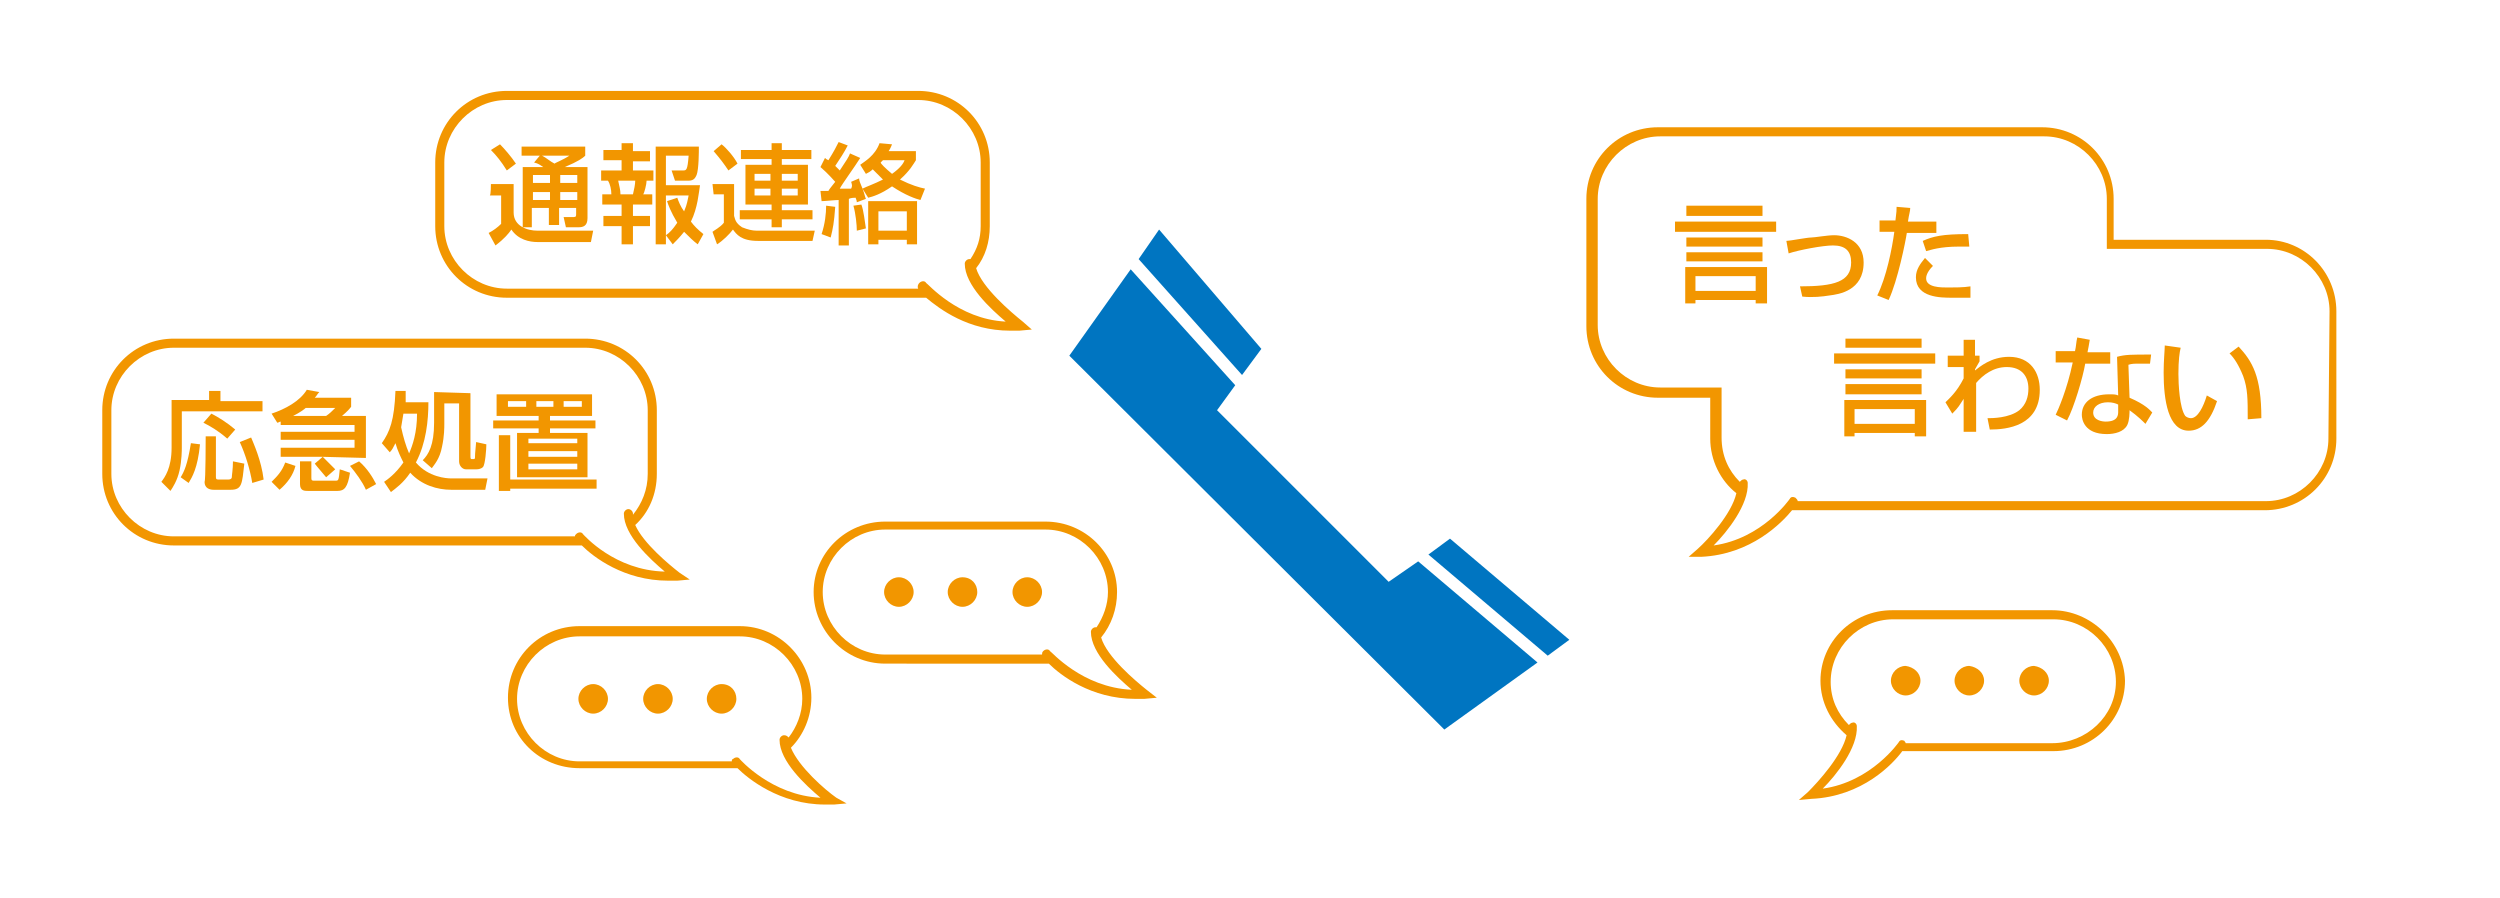 <?xml version="1.0" encoding="utf-8"?>
<!-- Generator: Adobe Illustrator 26.5.2, SVG Export Plug-In . SVG Version: 6.00 Build 0)  -->
<svg version="1.1" id="レイヤー_1" xmlns="http://www.w3.org/2000/svg" xmlns:xlink="http://www.w3.org/1999/xlink" x="0px"
	 y="0px" viewBox="0 0 220 79" style="enable-background:new 0 0 220 79;" xml:space="preserve">
<style type="text/css">
	.st0{fill:#F29600;}
	.st1{fill:#0075C1;}
</style>
<g>
	<path class="st0" d="M80.4,52.1c0,0.7-0.6,1.3-1.3,1.3c-0.7,0-1.3-0.6-1.3-1.3c0-0.7,0.6-1.3,1.3-1.3
		C79.8,50.8,80.4,51.4,80.4,52.1z"/>
	<path class="st0" d="M86,52.1c0,0.7-0.6,1.3-1.3,1.3c-0.7,0-1.3-0.6-1.3-1.3c0-0.7,0.6-1.3,1.3-1.3C85.5,50.8,86,51.4,86,52.1z"/>
	<path class="st0" d="M91.7,52.1c0,0.7-0.6,1.3-1.3,1.3c-0.7,0-1.3-0.6-1.3-1.3c0-0.7,0.6-1.3,1.3-1.3
		C91.1,50.8,91.7,51.4,91.7,52.1z"/>
</g>
<g>
	<path class="st0" d="M169,59.9c0,0.7-0.6,1.3-1.3,1.3c-0.7,0-1.3-0.6-1.3-1.3c0-0.7,0.6-1.3,1.3-1.3C168.4,58.7,169,59.2,169,59.9z
		"/>
	<path class="st0" d="M174.6,59.9c0,0.7-0.6,1.3-1.3,1.3c-0.7,0-1.3-0.6-1.3-1.3c0-0.7,0.6-1.3,1.3-1.3
		C174,58.7,174.6,59.2,174.6,59.9z"/>
	<path class="st0" d="M180.3,59.9c0,0.7-0.6,1.3-1.3,1.3c-0.7,0-1.3-0.6-1.3-1.3c0-0.7,0.6-1.3,1.3-1.3
		C179.7,58.7,180.3,59.2,180.3,59.9z"/>
</g>
<g>
	<path class="st0" d="M53.5,61.5c0,0.7-0.6,1.3-1.3,1.3c-0.7,0-1.3-0.6-1.3-1.3c0-0.7,0.6-1.3,1.3-1.3
		C52.9,60.2,53.5,60.8,53.5,61.5z"/>
	<path class="st0" d="M59.2,61.5c0,0.7-0.6,1.3-1.3,1.3c-0.7,0-1.3-0.6-1.3-1.3c0-0.7,0.6-1.3,1.3-1.3
		C58.6,60.2,59.2,60.8,59.2,61.5z"/>
	<path class="st0" d="M64.8,61.5c0,0.7-0.6,1.3-1.3,1.3c-0.7,0-1.3-0.6-1.3-1.3c0-0.7,0.6-1.3,1.3-1.3
		C64.3,60.2,64.8,60.8,64.8,61.5z"/>
</g>
<path class="st0" d="M90,28.3c-1-0.8-3.6-3-4.1-4.7c0.8-1,1.2-2.3,1.2-3.7v-5.6c0-3.5-2.8-6.3-6.3-6.3H44.6c-3.5,0-6.3,2.8-6.3,6.3
	v5.6c0,3.5,2.8,6.3,6.3,6.3h36.2c0.3,0,0.5,0,0.7,0c1.2,1,3.7,2.9,7.4,2.9c0.3,0,0.5,0,0.8,0l1.1-0.1L90,28.3z M81.5,24.9
	c-0.1-0.2-0.4-0.2-0.6,0c-0.1,0.1-0.2,0.3-0.1,0.5c0,0,0,0,0,0H44.6c-3,0-5.5-2.5-5.5-5.5v-5.6c0-3,2.5-5.5,5.5-5.5h36.2
	c3,0,5.5,2.5,5.5,5.5v5.6c0,1.1-0.3,2-0.9,2.9c0,0,0,0-0.1,0c0,0,0,0,0,0c-0.2,0-0.4,0.2-0.4,0.4c0,1.9,2.3,4,3.6,5.1
	C84.3,28.1,81.6,24.9,81.5,24.9z"/>
<path class="st0" d="M59.8,50.4c-0.9-0.7-3.2-2.6-3.9-4.2c1.2-1.1,1.9-2.7,1.9-4.5v-5.6c0-3.5-2.8-6.3-6.3-6.3H15.3
	c-3.5,0-6.3,2.8-6.3,6.3v5.6c0,3.5,2.8,6.3,6.3,6.3h35.9c1,1,3.7,3.1,7.6,3.1c0.3,0,0.5,0,0.8,0l1.1-0.1L59.8,50.4z M51.3,47
	c-0.1-0.2-0.4-0.2-0.6,0c-0.1,0.1-0.1,0.1-0.1,0.2H15.3c-3,0-5.5-2.5-5.5-5.5v-5.6c0-3,2.5-5.5,5.5-5.5h36.2c3,0,5.5,2.5,5.5,5.5
	v5.6c0,1.4-0.5,2.6-1.3,3.6c0,0,0-0.1,0-0.1c0-0.2-0.2-0.4-0.4-0.4c0,0,0,0,0,0c-0.2,0-0.4,0.2-0.4,0.4c0,1.9,2.3,4,3.6,5.1
	C54.1,50.2,51.4,47.1,51.3,47z"/>
<path class="st0" d="M100.9,60.7c-1-0.8-3.5-2.9-4-4.6c0.9-1.1,1.4-2.5,1.4-4c0-3.4-2.8-6.2-6.3-6.2H77.9c-3.5,0-6.3,2.8-6.3,6.2
	c0,3.4,2.8,6.3,6.3,6.3H92c0.1,0,0.2,0,0.3,0c1,1,3.7,3.1,7.6,3.1c0.3,0,0.5,0,0.8,0l1.1-0.1L100.9,60.7z M92.4,57.3
	c-0.1-0.2-0.4-0.2-0.6,0c-0.1,0.1-0.1,0.2-0.1,0.3H77.9c-3,0-5.5-2.5-5.5-5.5c0-3,2.5-5.5,5.5-5.5H92c3,0,5.5,2.5,5.5,5.5
	c0,1.1-0.4,2.2-1,3.1c0,0-0.1,0-0.1,0c-0.2,0-0.4,0.2-0.4,0.4c0,1.9,2.3,4,3.6,5.1C95.2,60.5,92.5,57.3,92.4,57.3z"/>
<path class="st0" d="M73.6,70.2c-1-0.7-3.3-2.7-4-4.4c1.1-1.1,1.8-2.7,1.8-4.4c0-3.4-2.8-6.3-6.3-6.3H51c-3.5,0-6.3,2.8-6.3,6.3
	s2.8,6.2,6.3,6.2h13.9c0.9,0.9,3.7,3.2,7.7,3.2c0.3,0,0.5,0,0.8,0l1.1-0.1L73.6,70.2z M65.1,66.8c-0.1-0.2-0.4-0.2-0.6,0
	c-0.1,0-0.1,0.1-0.1,0.2H51c-3,0-5.5-2.5-5.5-5.5c0-3,2.5-5.5,5.5-5.5h14.1c3,0,5.5,2.5,5.5,5.5c0,1.3-0.5,2.5-1.2,3.4
	c-0.1-0.1-0.2-0.2-0.4-0.2c0,0,0,0,0,0c-0.2,0-0.4,0.2-0.4,0.4c0,1.9,2.3,4,3.6,5.1C67.9,70,65.1,66.8,65.1,66.8z"/>
<path class="st0" d="M199.4,21.1H186v-3.6c0-3.5-2.8-6.3-6.3-6.3h-33.8c-3.5,0-6.3,2.8-6.3,6.3v11.2c0,3.5,2.8,6.3,6.3,6.3h4.6v3.6
	c0,1.9,0.9,3.7,2.3,4.8c-0.4,1.8-2.5,4.1-3.4,4.9l-0.8,0.7l1.1,0c4.4-0.2,7.1-3,8-4.1h41.6c3.5,0,6.3-2.8,6.3-6.3V27.4
	C205.6,23.9,202.8,21.1,199.4,21.1z M204.9,38.6c0,3-2.5,5.5-5.5,5.5h-41.2c0-0.1-0.1-0.2-0.2-0.3c-0.2-0.1-0.4-0.1-0.5,0.1
	c0,0-2.4,3.5-6.7,4.1c1.2-1.2,3.1-3.6,3-5.5c0-0.2-0.2-0.4-0.4-0.3c-0.1,0-0.2,0.1-0.3,0.2c-1-1-1.6-2.3-1.6-3.9v-4.4h-5.4
	c-3,0-5.5-2.5-5.5-5.5V17.5c0-3,2.5-5.5,5.5-5.5h33.8c3,0,5.5,2.5,5.5,5.5v4.4h14.1c3,0,5.5,2.5,5.5,5.5L204.9,38.6L204.9,38.6z"/>
<path class="st0" d="M180.6,53.7h-14.1c-3.5,0-6.3,2.8-6.3,6.2c0,1.9,0.9,3.6,2.3,4.8c-0.4,1.8-2.5,4.1-3.4,5l-0.8,0.7l1.1-0.1
	c4.5-0.2,7.2-3.1,8-4.2h13.3c3.5,0,6.3-2.8,6.3-6.2C186.9,56.5,184,53.7,180.6,53.7z M180.6,65.4h-12.9c0-0.1-0.1-0.1-0.1-0.2
	c-0.2-0.1-0.4-0.1-0.5,0.1c0,0-2.4,3.5-6.7,4.1c1.2-1.2,3.1-3.6,3-5.5c0-0.2-0.2-0.4-0.4-0.3c-0.1,0-0.2,0.1-0.3,0.2
	c-1-1-1.6-2.3-1.6-3.8c0-3,2.5-5.5,5.5-5.5h14.1c3,0,5.5,2.5,5.5,5.5S183.6,65.4,180.6,65.4z"/>
<g>
	<polygon class="st1" points="122.2,51.2 107.1,36.1 108.7,33.9 99.5,23.7 94.1,31.3 127.1,64.2 135.3,58.3 124.8,49.4 	"/>
	<polygon class="st1" points="138.1,56.3 127.6,47.4 125.7,48.8 136.2,57.7 	"/>
	<polygon class="st1" points="111,30.7 102,20.2 100.2,22.8 109.3,33 	"/>
</g>
<g>
	<path class="st0" d="M156.3,20.4h-8.9v-0.9h8.9V20.4z M148.3,23.5h7.2v3.2h-1v-0.3h-5.3v0.3h-0.9L148.3,23.5L148.3,23.5z
		 M148.4,18.1h6.7V19h-6.7V18.1z M148.4,20.9h6.7v0.8h-6.7V20.9z M148.4,22.2h6.7V23h-6.7V22.2z M149.2,24.3v1.3h5.3v-1.3H149.2z"/>
	<path class="st0" d="M158.4,25.2c3,0,4.5-0.4,4.5-2.1c0-1-0.5-1.5-1.6-1.5c-0.9,0-3,0.4-3.9,0.7l-0.2-1.1c0.3,0,1.8-0.3,2.2-0.3
		c0.3,0,1.4-0.2,2-0.2c1.1,0,2.6,0.6,2.6,2.4c0,2.5-2.2,2.8-3,2.9c-0.6,0.1-1.5,0.2-2.4,0.1L158.4,25.2z"/>
	<path class="st0" d="M168.1,18.3c0,0.3-0.1,0.5-0.2,1.2h2.5v1h-2.6c-0.1,0.7-0.8,4.2-1.6,5.9l-1-0.4c0.8-1.6,1.3-4.1,1.5-5.6h-1.3
		v-1h1.4c0.1-0.8,0.1-0.9,0.1-1.2L168.1,18.3z M170.1,23.4c-0.6,0.6-0.6,1-0.6,1.1c0,0.8,1.3,0.8,1.9,0.8c0.6,0,1.4,0,2-0.1l0,1
		c-0.3,0-0.5,0-1.6,0c-1,0-3.2,0-3.2-1.8c0-0.7,0.4-1.2,0.8-1.7L170.1,23.4z M173.3,21.7c-0.2,0-0.5,0-0.9,0c-1.7,0-2.5,0.3-2.9,0.4
		l-0.3-0.9c0.9-0.4,1.7-0.6,4-0.6L173.3,21.7z"/>
</g>
<g>
	<path class="st0" d="M170.3,32h-8.9v-0.9h8.9V32z M162.3,35.2h7.2v3.2h-1v-0.3h-5.3v0.3h-0.9L162.3,35.2L162.3,35.2z M162.4,29.8
		h6.7v0.8h-6.7V29.8z M162.4,32.5h6.7v0.8h-6.7V32.5z M162.4,33.8h6.7v0.9h-6.7V33.8z M163.2,36v1.3h5.3V36H163.2z"/>
	<path class="st0" d="M174.9,36.8c0.4,0,1.9,0,2.8-0.7c0.6-0.5,0.8-1.2,0.8-1.9c0-1.1-0.6-1.9-1.9-1.9c-1.2,0-2.1,0.7-2.7,1.4V38
		h-1.1l0-2.9c-0.4,0.6-0.4,0.7-1,1.3l-0.6-1c0.3-0.3,1-0.9,1.6-2.1l0-1h-1.4v-1h1.4v-1.4h1l0,1.4h0.4v0.5c-0.1,0.2-0.3,0.5-0.4,0.7
		v0.1c0.4-0.3,1.4-1.2,3-1.2c1.9,0,2.7,1.4,2.7,2.9c0,3.2-2.9,3.5-4.4,3.5L174.9,36.8z"/>
	<path class="st0" d="M183.9,29.9c0,0.1-0.2,1.1-0.2,1.1h2v1h-2.2c-0.2,1.2-1,3.9-1.6,5l-1-0.5c0.2-0.4,1-2.2,1.5-4.6h-1.5v-1h1.7
		c0.1-0.4,0.1-0.8,0.2-1.2L183.9,29.9z M189.2,32c-0.3,0-0.5,0-0.8,0c-0.6,0-0.8,0-1.1,0.1l0.1,2.9c1.4,0.6,1.8,1.1,2,1.3l-0.6,1
		c-0.2-0.2-0.7-0.7-1.4-1.2c0,0.2,0,0.9-0.2,1.3c-0.3,0.6-1.1,0.8-1.8,0.8c-2,0-2.2-1.3-2.2-1.7c0-1.1,0.9-1.8,2.4-1.8
		c0.4,0,0.6,0,0.8,0.1l-0.1-3.4c0.7-0.2,1.3-0.2,3-0.2L189.2,32z M186.4,35.6c-0.2-0.1-0.5-0.2-0.9-0.2c-0.8,0-1.3,0.4-1.3,0.9
		c0,0.7,0.8,0.8,1.1,0.8c1.1,0,1.1-0.6,1.1-0.9L186.4,35.6L186.4,35.6z"/>
	<path class="st0" d="M191.9,30.6c-0.1,0.4-0.2,1.1-0.2,2.3c0,0.9,0.1,3,0.6,3.7c0.1,0.1,0.3,0.2,0.5,0.2c0.6,0,1.1-1,1.4-2l0.9,0.5
		c-0.6,1.8-1.4,2.6-2.5,2.6c-1.8,0-2.2-2.7-2.2-5.1c0-1.1,0.1-2,0.1-2.4L191.9,30.6z M197.8,36.9c0-1.8,0-2.7-0.4-3.8
		c-0.4-1-0.8-1.6-1.2-2l0.8-0.6c1.2,1.3,2,2.6,2,6.3L197.8,36.9z"/>
</g>
<g>
	<path class="st0" d="M43.2,16.2h2v2.5c0,1.2,1.2,1.6,2.1,1.6h4.9L52,21.3h-4.7c-0.7,0-1.7-0.2-2.3-1.1c-0.2,0.3-0.6,0.8-1.4,1.4
		L43,20.5c0.4-0.2,0.8-0.5,1.1-0.8v-2.5h-1C43.2,17.2,43.2,16.2,43.2,16.2z M44,12.7c0.4,0.4,1,1.1,1.4,1.7L44.6,15
		c-0.5-0.8-0.9-1.3-1.4-1.8L44,12.7z M47.5,13.7h-1.6v-0.8h5.6v0.8c-0.2,0.2-0.6,0.5-1.8,1h2v4.5c0,0.7-0.4,0.8-0.8,0.8h-1.1
		l-0.2-0.9h0.9c0.2,0,0.2-0.1,0.2-0.3v-0.5h-1.5v1.5h-0.9v-1.5h-1.5V20H46v-5.3h1.8c-0.3-0.2-0.4-0.3-0.8-0.4L47.5,13.7z M46.9,15.4
		v0.7h1.5v-0.7C48.4,15.4,46.9,15.4,46.9,15.4z M46.9,16.9v0.7h1.5v-0.7H46.9z M47.7,13.7c0.4,0.2,0.7,0.5,1.1,0.7
		c0.1-0.1,0.7-0.3,1.3-0.7H47.7z M49.3,15.4v0.7h1.5v-0.7C50.8,15.4,49.3,15.4,49.3,15.4z M49.3,16.9v0.7h1.5v-0.7H49.3z"/>
	<path class="st0" d="M54.7,12.6h1v0.7h1.5v0.9h-1.5V15h1.8v0.9h-0.6c0,0.3-0.2,1.1-0.3,1.2h0.8V18h-1.7V19h1.5v0.9h-1.5v1.6h-1
		v-1.6h-1.6V19h1.6V18H53v-0.9h0.8c0-0.4-0.1-0.9-0.3-1.2h-0.6V15h1.8v-0.9h-1.6v-0.9h1.6C54.7,13.3,54.7,12.6,54.7,12.6z
		 M54.4,15.9c0.1,0.5,0.2,0.8,0.2,1.2h1.1c0.1-0.4,0.2-0.9,0.2-1.2H54.4z M59.6,17.4c0.1,0.3,0.3,0.8,0.6,1.2c0.3-0.7,0.3-1,0.4-1.4
		h-2v4.3h-0.9v-8.6h3.8c0,0.4,0,2-0.2,2.5c-0.1,0.2-0.2,0.5-0.7,0.5h-1.2L59.1,15h1c0.3,0,0.4,0,0.5-1.3h-2v2.6h3
		c-0.1,0.6-0.2,2-0.8,3.2c0.3,0.4,0.6,0.7,1.1,1.1l-0.5,0.9c-0.4-0.3-0.7-0.6-1.2-1.1c-0.4,0.5-0.7,0.8-1,1.1l-0.6-0.8
		c0.3-0.2,0.6-0.5,1-1.1c-0.6-1-0.8-1.6-0.9-1.9L59.6,17.4z"/>
	<path class="st0" d="M62.7,16.2h1.9v2.8c0.1,0.3,0.1,0.6,0.7,1c0.5,0.2,0.9,0.3,1.3,0.3h5.1l-0.2,0.9h-4.8c-1.5,0-1.9-0.6-2.2-1
		c-0.3,0.4-0.9,1-1.4,1.3l-0.4-1.1c0.1-0.1,0.7-0.4,1-0.8v-2.5h-0.9L62.7,16.2L62.7,16.2z M63.5,12.7c0.4,0.3,1.1,1.1,1.4,1.7
		L64.1,15c-0.4-0.6-0.7-1-1.3-1.7L63.5,12.7z M71.4,14h-2.6v0.5h2.3V18h-2.3v0.5h2.7v0.8h-2.7V20h-0.9v-0.7h-2.8v-0.8h2.8V18h-2.3
		v-3.5h2.3V14h-2.7v-0.8h2.7v-0.6h0.9v0.6h2.6V14z M66.4,15.3v0.6h1.4v-0.6H66.4z M66.4,16.6v0.6h1.4v-0.6H66.4z M68.8,15.3v0.6h1.4
		v-0.6H68.8z M68.8,16.6v0.6h1.4v-0.6H68.8z"/>
	<path class="st0" d="M75.9,16.6c0.2,0.5,0.2,0.7,0.3,0.9l-0.8,0.3c0-0.2-0.1-0.3-0.1-0.4c-0.1,0-0.4,0-0.6,0.1v4.1h-0.9v-4
		c-0.3,0-1.2,0.1-1.5,0.1l-0.1-0.9c0.2,0,0.5,0,0.7,0c0.1-0.2,0.3-0.4,0.6-0.8c-0.1-0.1-0.6-0.7-1.3-1.3l0.4-0.8
		c0.1,0.1,0.1,0.1,0.3,0.2c0.5-0.8,0.7-1.2,0.9-1.6l0.8,0.3c-0.3,0.6-0.7,1.2-1.1,1.8c0.2,0.2,0.3,0.3,0.4,0.4
		c0.6-0.9,0.8-1.2,0.9-1.5l0.9,0.4c-0.5,0.8-1.6,2.3-1.8,2.7c0.2,0,0.7,0,1,0C75,16.4,75,16.3,74.9,16l0.7-0.3
		C75.6,15.9,75.7,16.1,75.9,16.6c0.4-0.2,1-0.4,1.8-0.8c-0.4-0.4-0.7-0.7-0.9-0.9c-0.2,0.2-0.4,0.3-0.6,0.4l-0.5-0.8
		c0.4-0.3,1.3-0.8,1.7-1.9l1.1,0.1c-0.1,0.2-0.1,0.3-0.3,0.6h2.4v0.8c-0.2,0.3-0.5,0.9-1.4,1.7c1,0.5,1.7,0.7,2.2,0.8l-0.4,1
		c-0.4-0.1-1.3-0.4-2.5-1.2c-1,0.7-1.7,0.9-2.1,1L75.9,16.6z M73.5,18.2c-0.1,1.4-0.2,1.9-0.4,2.7l-0.8-0.3c0.3-0.9,0.4-1.8,0.4-2.5
		L73.5,18.2z M75.8,18c0.2,0.5,0.3,1.5,0.4,2.1l-0.8,0.2c0-0.5-0.1-1.5-0.3-2.2L75.8,18z M80.7,17.7v3.8h-0.9v-0.4h-2.5v0.4h-0.9
		v-3.8H80.7z M77.3,18.6v1.7h2.5v-1.7H77.3z M77.7,14.1c-0.1,0.1-0.1,0.1-0.2,0.2c0,0.1,0.4,0.5,1,1c0.7-0.5,1-0.9,1.1-1.2H77.7z"/>
</g>
<g>
	<path class="st0" d="M18.4,34.4h1v0.9h3.7v0.9H16v3.2c0,0.2,0,1.1-0.2,2c-0.2,0.9-0.6,1.5-0.8,1.8l-0.8-0.8c0.3-0.4,0.9-1.2,0.9-3
		v-4.2h3.3V34.4z M17.6,39.1c-0.2,2.1-0.7,2.9-1,3.4L15.9,42c0.3-0.5,0.6-1.1,0.9-3L17.6,39.1z M18.6,36.4c0.6,0.3,1.4,0.8,2.1,1.4
		L20,38.6c-0.8-0.7-1.5-1.1-2.1-1.4L18.6,36.4z M18.1,38.4H19V42c0,0.2,0.1,0.2,0.3,0.2h0.8c0.2,0,0.3-0.1,0.3-0.2
		c0-0.2,0.1-0.7,0.1-1.4l1,0.2c-0.2,1.8-0.2,2.3-1.2,2.3h-1.5c-0.3,0-0.8-0.1-0.8-0.7C18.1,42.4,18.1,38.4,18.1,38.4z M22.1,38.5
		c0.2,0.5,0.9,2,1.1,3.7l-1,0.3c-0.2-1.2-0.6-2.5-1.1-3.6L22.1,38.5z"/>
	<path class="st0" d="M28.4,40.2h-3.7v-0.8h6.5v-0.7h-6.5V38h6.5v-0.6h-6.5v-0.3c-0.1,0-0.2,0.1-0.3,0.1l-0.5-0.8
		c1.2-0.4,2.5-1.1,3.1-2.1l1.1,0.2c-0.2,0.2-0.2,0.3-0.4,0.5h3.2v0.8c-0.3,0.4-0.7,0.7-0.8,0.8h2.1v3.7L28.4,40.2
		c0.5,0.5,0.8,0.8,1.1,1.1L28.7,42c-0.4-0.5-0.7-0.8-1-1.2L28.4,40.2z M26,41c-0.2,0.8-0.7,1.5-1.4,2.1l-0.7-0.7
		c0.5-0.5,0.9-0.9,1.2-1.7L26,41z M28.7,36.6c0.3-0.2,0.5-0.4,0.8-0.7h-2.6c-0.1,0.1-0.5,0.4-1.1,0.7H28.7z M26.4,40.6h1v1.5
		c0,0.2,0.1,0.2,0.3,0.2h1.8c0.3,0,0.3,0,0.4-1l0.9,0.3c-0.2,1.3-0.5,1.6-1.1,1.6h-2.6c-0.3,0-0.7,0-0.7-0.6
		C26.4,42.6,26.4,40.6,26.4,40.6z M31.6,40.6c0.7,0.6,1.2,1.4,1.5,2l-0.9,0.5c-0.3-0.7-0.9-1.5-1.4-2.1L31.6,40.6z"/>
	<path class="st0" d="M33.6,39c0.7-1,1.1-2,1.2-4.6h0.9c0,0.3,0,0.6,0,1h2c0,1.6-0.2,3.6-1.1,5.3c1.1,1.3,2.7,1.4,3.1,1.4h3.2
		l-0.2,1h-3c-1.2,0-2.6-0.4-3.6-1.5c-0.6,0.9-1.3,1.4-1.7,1.7l-0.6-0.9c0.3-0.2,1-0.7,1.7-1.7c-0.2-0.4-0.5-1-0.7-1.7
		c-0.2,0.4-0.3,0.6-0.5,0.8L33.6,39z M35.5,36.4c-0.1,0.7-0.2,1.1-0.2,1.2c0.2,0.9,0.4,1.6,0.7,2.3c0.3-0.7,0.7-1.8,0.7-3.5
		C36.7,36.4,35.5,36.4,35.5,36.4z M41.4,34.6v5.5c0,0.2,0,0.3,0.1,0.3h0.2c0.1,0,0.1-0.1,0.1-0.2c0-0.1,0-0.3,0.1-1.3l0.9,0.2
		c0,0.4-0.1,1.8-0.3,2c-0.2,0.2-0.5,0.2-0.6,0.2h-0.9c-0.3,0-0.6-0.3-0.6-0.7v-5.1h-1.3v1.8c0,0.3,0,1.1-0.2,2
		c-0.2,1.1-0.7,1.6-0.9,1.9l-0.8-0.7c0.5-0.5,1-1.3,1-3.3v-2.7L41.4,34.6L41.4,34.6z"/>
	<path class="st0" d="M52.1,34.7v1.9h-3.7v0.4h4v0.7h-4v0.4h3.3v3.9h-6.2v-3.9h1.9v-0.4h-4v-0.7h4v-0.4h-3.7v-1.9
		C43.8,34.7,52.1,34.7,52.1,34.7z M44.9,42.2h7.6V43h-7.6v0.2h-1v-4.9h1V42.2z M44.7,35.3v0.5h1.6v-0.5H44.7z M46.5,38.6V39h4.3
		v-0.4H46.5z M46.5,39.7v0.5h4.3v-0.5H46.5z M46.5,40.8v0.5h4.3v-0.5H46.5z M47.2,35.3v0.5h1.5v-0.5H47.2z M49.6,35.3v0.5h1.6v-0.5
		H49.6z"/>
</g>
</svg>
